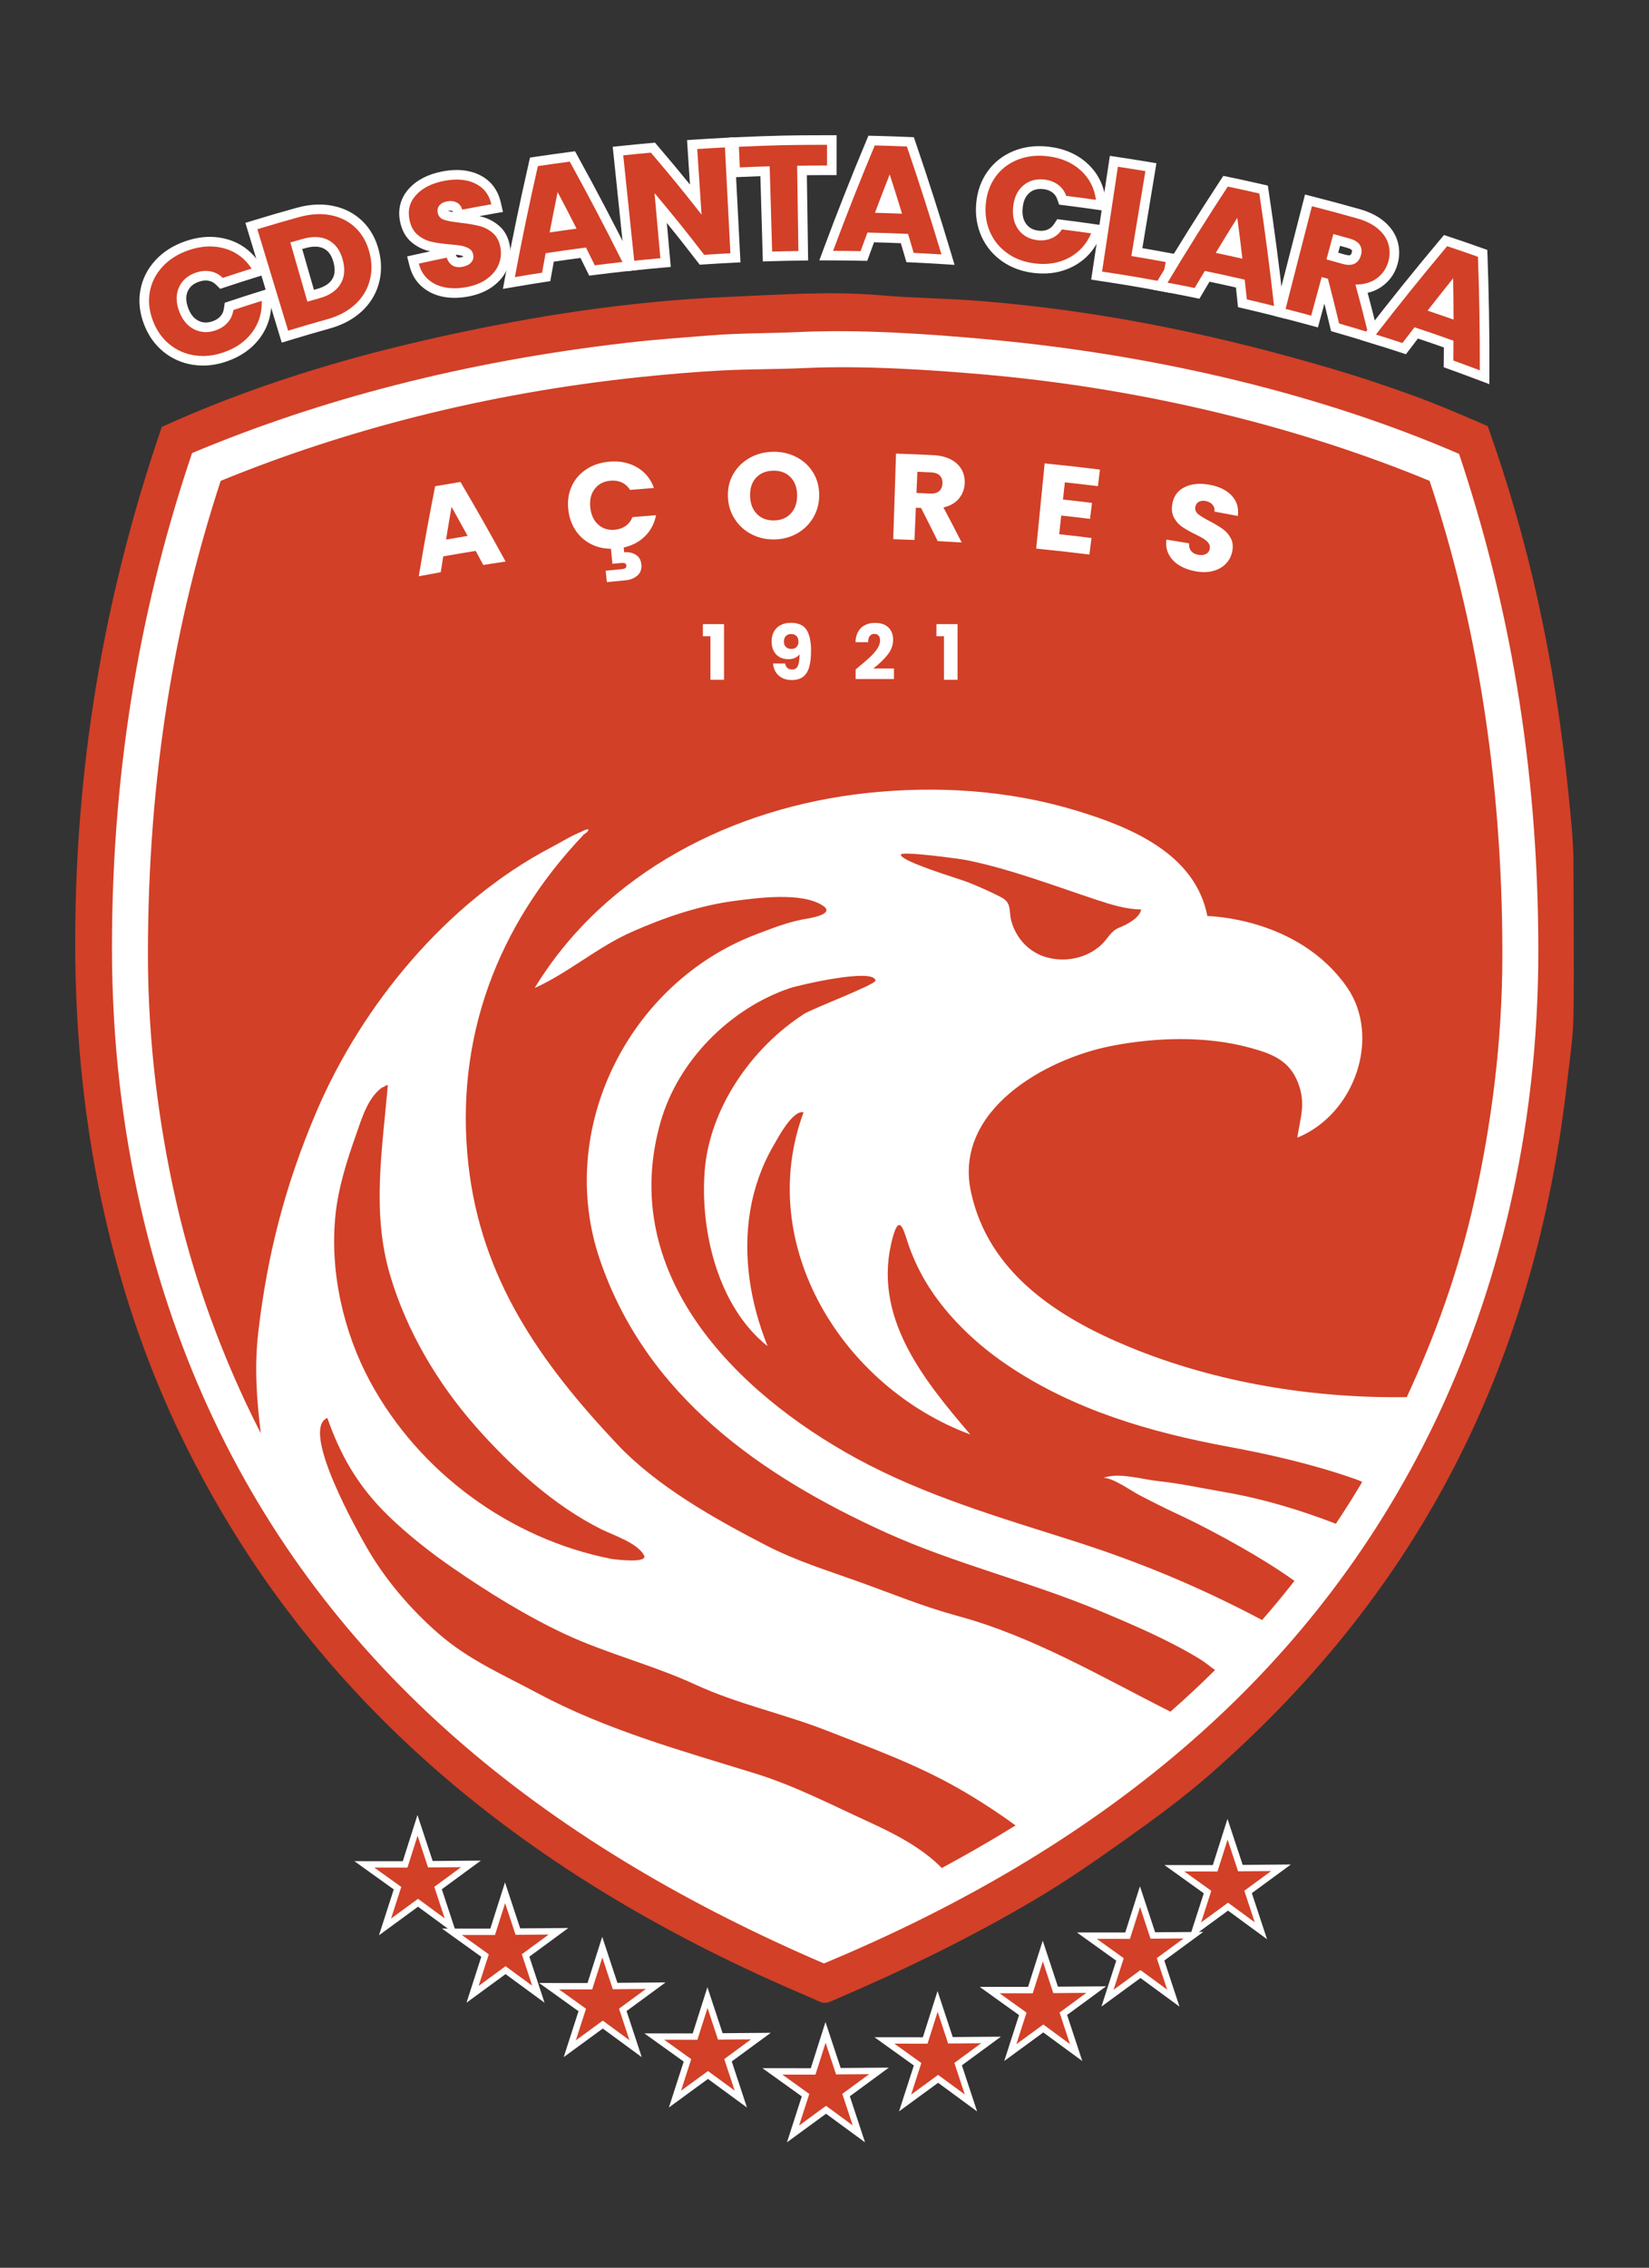 <?xml version="1.0" encoding="utf-8"?>
<!-- Generator: Adobe Illustrator 15.1.0, SVG Export Plug-In . SVG Version: 6.00 Build 0)  -->
<!DOCTYPE svg PUBLIC "-//W3C//DTD SVG 1.1//EN" "http://www.w3.org/Graphics/SVG/1.1/DTD/svg11.dtd">
<svg version="1.1" id="Layer_1" xmlns="http://www.w3.org/2000/svg" xmlns:xlink="http://www.w3.org/1999/xlink" x="0px" y="0px"
	 width="516.455px" height="709.959px" viewBox="0 0 516.455 709.959" enable-background="new 0 0 516.455 709.959"
	 xml:space="preserve">
<rect x="0" y="0" width="516.455" height="709.959" fill="#333333" stroke="none"/>
<path fill="#FFFFFF" d="M56.868,138.556c40.881-16.725,87.74-29.146,139.957-34.58c8.808-0.916,17.821-1.693,26.957-2.179
	c9.16-0.485,18.47-0.37,28.047-0.815c18.98-0.884,41.597,0.59,59.63,2.178c55.213,4.858,106.815,18.269,148.127,35.396
	c15.326,46.126,24.234,98.262,24.234,157.657c0,29.503-3.757,56.925-9.259,81.688c-5.506,24.772-13.868,47.194-23.418,67.526
	c-36.242,77.189-98.18,128.746-175.356,165.824c-2.321,1.117-5.159,2.32-7.894,3.541c-4.252,1.896-5.797,3.609-10.623,3.268
	c-2.48-0.176-5.237-1.526-8.439-2.995c-29.03-13.318-55.06-28.224-79.508-45.744c-4.407-3.158-8.535-6.742-12.797-10.076
	c-38.114-29.803-69.592-67.416-91.218-113.545c-9.434-20.123-17.807-42.895-23.417-67.799c-5.571-24.738-9.258-52.305-9.258-81.688
	C32.634,236.706,41.582,185.226,56.868,138.556z"/>
<path fill="#D24027" d="M50.683,133.646c27.103-12.307,55.962-21.377,88.068-28.416c27.843-6.106,57.277-10.926,89.6-12.289
	c14.594-0.614,31.732-1.881,47.363-0.511c10.521,0.922,21.105,0.98,31.23,1.792c40.128,3.216,76.516,11.282,110.341,21.25
	c8.485,2.5,16.797,5.29,24.831,8.191c8.312,3.002,16.334,6.5,23.81,9.728c12.491,34.836,21.049,72.5,25.345,115.459
	c0.718,7.168,1.537,14.616,1.534,22.017c0,14.884,0.231,31.833,0,46.849c-0.111,7.327-1.24,14.492-2.048,21.505
	c-11.189,97.508-53.5,165.267-111.875,216.326c-8.326,7.283-17.416,13.947-26.624,20.479c-9.151,6.5-18.457,12.95-28.159,18.688
	c-19.779,11.699-40.654,21.883-62.465,31.232c-1.188,0.508-2.472,1.223-3.841,1.022c-0.957-0.137-2.806-1.137-4.352-1.791
	c-86.981-36.77-155.93-91.725-196.358-174.852c-20.274-41.689-33.537-93.757-33.537-155.141
	C23.547,234.031,34.549,180.592,50.683,133.646z M309.505,106.254c-18.188-1.666-39.791-3.217-59.391-2.304
	c-9.396,0.438-18.474,0.313-27.396,1.024c-8.859,0.707-17.523,1.318-26.111,2.304c-51.356,5.894-96.526,17.811-136.452,34.561
	c-15.319,45.307-25.089,96.113-25.089,154.885c0,58.449,13.183,108.319,32.001,147.973
	c38.679,81.494,107.429,134.069,190.982,169.985c84.146-35.053,152.217-88.133,191.234-169.219
	c19.133-39.758,32.514-89.688,32.514-147.718c0-59.27-9.632-110.263-24.831-155.65C415.868,124.284,364.772,111.315,309.505,106.254
	z"/>
<g>
	<path fill="#D24027" d="M183.888,260.553c-0.14,0.132-0.333,0.304-0.538,0.479C183.568,260.896,183.742,260.733,183.888,260.553z"
		/>
	<path fill="#D24027" d="M184.005,260.377c-0.038,0.06-0.073,0.12-0.118,0.175C184.079,260.373,184.164,260.275,184.005,260.377z"/>
	<path fill="#D24027" d="M183.35,261.032c-0.163,0.102-0.344,0.193-0.548,0.269C182.041,262.1,182.723,261.571,183.35,261.032z"/>
	<g>
		<path fill="#D24027" d="M316.872,288.804c1.62,5.229,5.563,9.382,10.876,10.883c5.847,1.651,12.454,0.342,17.001-3.743
			c2.331-2.094,2.984-4.44,5.831-5.557c2.219-0.87,6.396-3.005,6.824-5.653c-4.937-0.11-9.443-1.539-14.081-3.071
			c4.49,1.484-2.753-0.909,0,0c-13.367-4.415-26.762-9.576-40.581-12.389c-2.022-0.412-20.78-2.952-20.604-1.691
			c0,2.158,18.588,7.613,21.27,8.705c3.436,1.399,6.835,2.895,10.131,4.6C317.131,282.746,315.76,285.216,316.872,288.804z"/>
		<path fill="#D24027" d="M182.889,260.055c-0.263,0.094-0.525,0.204-0.788,0.309c-0.215,0.114-0.409,0.217-0.561,0.286
			C181.981,260.451,182.432,260.219,182.889,260.055z"/>
		<path fill="#D24027" d="M242.136,147.354c-2.276,0.052-4.074,0.803-5.378,2.244c-1.306,1.438-1.912,3.354-1.833,5.746
			c0.078,2.366,0.809,4.233,2.179,5.604c1.367,1.371,3.158,2.028,5.381,1.977c2.199-0.048,3.945-0.791,5.25-2.236
			c1.305-1.443,1.95-3.333,1.922-5.675c-0.028-2.368-0.717-4.249-2.086-5.642C246.2,147.98,244.384,147.304,242.136,147.354z"/>
		<path fill="#D24027" d="M247.777,198.492c-0.7,0-1.253,0.211-1.66,0.633c-0.407,0.422-0.609,1-0.609,1.731
			c0,0.685,0.202,1.239,0.609,1.661c0.406,0.422,0.99,0.633,1.756,0.633c0.668,0,1.203-0.203,1.6-0.609
			c0.399-0.406,0.597-0.958,0.597-1.66c0-0.765-0.207-1.354-0.621-1.768C249.035,198.699,248.478,198.492,247.777,198.492z"/>
		<path fill="#D24027" d="M188.504,478.836c-14.945-7.373-28.715-19.958-39.652-32.404c-11.902-13.545-21.486-29.781-26.642-47.111
			c-5.905-19.847-2.437-39.47-0.754-59.619c-0.923,0-1.862,1.25-1.28,0.51c-4.794,2.67-6.94,10.154-8.636,14.944
			c-2.905,8.204-5.566,16.523-6.474,25.221c-1.84,17.637,2.481,36.688,10.885,52.208c15.341,28.333,43.745,49.175,75.38,55.413
			c0.819,0.161,11.92,1.604,10.341-1.16C199.469,482.98,192.26,480.688,188.504,478.836z"/>
		<path fill="#D24027" d="M120.176,340.21C120.364,339.971,115.273,342.941,120.176,340.21L120.176,340.21z"/>
		<path fill="#D24027" d="M258.784,541.729c-13.484-5.268-27.858-8.276-40.963-14.329c-13.349-6.165-27.75-9.68-41.067-15.921
			c-12.067-5.654-23.866-12.995-34.826-20.537c-7.01-4.824-14.012-10.322-20.16-16.256c-9.942-9.593-15.317-19.593-19.255-30.793
			c-8.71,3.708,10.051,36.531,12.287,40.449c5.725,10.049,13.92,19.604,22.622,27.152c9.479,8.224,20.07,12.751,30.996,18.601
			c21.346,11.43,44.878,17.944,68.014,25.083c12.411,3.83,24.15,9.922,35.936,15.312c7.798,3.563,16.392,7.985,22.596,14.312
			c7.904-4.248,15.604-8.693,23.102-13.332c-5.715-4.162-11.651-8.022-17.789-11.533
			C287.015,552.354,272.954,547.264,258.784,541.729z"/>
		<path fill="#D24027" d="M139.701,168.917c2.703-0.473,4.054-0.705,6.76-1.151c-1.999-3.647-3.007-5.47-5.043-9.103
			C140.71,162.764,140.369,164.816,139.701,168.917z"/>
		<path fill="#D24027" d="M291.571,147.881c-1.699-0.082-2.553-0.124-4.254-0.195c-0.113,2.655-0.17,3.983-0.283,6.637
			c1.688,0.071,2.529,0.112,4.216,0.193c1.244,0.061,2.194-0.185,2.849-0.739c0.654-0.55,1.016-1.358,1.068-2.425
			c0.057-1.017-0.216-1.833-0.813-2.451C293.757,148.284,292.829,147.941,291.571,147.881z"/>
		<path fill="#D24027" d="M470.534,298.771c0-55.842-8.374-104.86-22.786-148.229c-38.837-16.103-87.356-28.711-139.267-33.28
			c-16.955-1.492-38.217-2.879-56.064-2.047c-9.005,0.418-17.758,0.31-26.371,0.766c-8.588,0.458-17.063,1.188-25.344,2.049
			c-49.096,5.109-93.151,16.788-131.586,32.512c-14.374,43.878-22.785,92.28-22.786,148.229c0,27.626,3.467,53.541,8.706,76.802
			c5.273,23.417,13.146,44.825,22.017,63.745c1.49,3.179,3.045,6.302,4.634,9.394c-1.325-10.576-2.041-20.958-0.797-31.649
			c2.85-24.511,8.504-46.201,18.134-68.837c14.198-33.372,40.782-65.792,73.687-82.99c3.022-1.58,6.187-3.588,9.391-4.87
			c0.695-0.368,1.628-0.856,2.198-0.709c-0.047,0.272-0.156,0.506-0.293,0.723c-0.149,0.098-0.51,0.37-1.204,0.924
			c-26.988,28.324-40.499,63.763-36.11,103.246c3.974,35.758,22.526,62.039,46.647,87.615c12.449,13.2,30.515,23.32,46.518,31.593
			c9.468,4.896,19.206,7.876,29.17,11.447c10.291,3.688,20.152,7.787,30.736,10.642c23.7,6.395,45.047,19.046,66.801,30.017
			c4.802-4.209,9.457-8.562,13.981-13.039c-1.5-1.024-3.034-2.38-4.619-3.348c-9.905-6.043-20.704-10.652-31.389-15.124
			c-21.938-9.182-45.304-14.723-67.007-24.535c-39.257-17.805-75.13-42.813-89.67-85.507
			c-13.914-40.854,9.069-86.659,49.024-101.823c4.831-1.833,9.429-3.654,14.516-4.652c0.994-0.195,10.65-1.43,6.32-4.304
			c-6.547-4.345-20.552-2.424-27.653-1.496c-11.093,1.45-22.155,5.246-32.343,9.777c-10.721,4.768-19.754,12.771-30.277,17.503
			c22.153-36.369,62.399-56.541,103.833-61.022c22.068-2.387,44.609-0.972,65.906,5.502c17.015,5.172,37.166,13.489,40.953,32.992
			c0,0,28.311,0.268,43.639,22.148c10.921,15.59,2.596,39.896-15.478,47.229c0.96-6.384,2.761-10.719,0.218-17.224
			c-2.741-7.016-8.106-9.038-15.064-10.938c-13.759-3.759-29.529-3.265-43.441-0.54c-20.584,4.031-49.389,20.07-43.924,45.631
			c5.389,25.198,26.93,39.239,49.555,48.569c27.198,11.216,57.514,16.153,86.944,15.724c8.654-18.67,16.217-39.194,21.243-61.813
			C467.003,352.291,470.534,326.509,470.534,298.771z M151.364,176.874c-0.946-1.766-1.422-2.648-2.376-4.412
			c-4.07,0.66-6.103,1.004-10.165,1.724c-0.321,1.98-0.477,2.972-0.788,4.952c-2.754,0.497-4.132,0.751-6.883,1.277
			c1.894-11.274,2.92-16.915,5.133-28.187c3.171-0.557,4.758-0.827,7.933-1.347c5.805,9.911,8.63,14.896,14.132,24.917
			C155.554,176.214,154.156,176.428,151.364,176.874z M202.025,167.854c-1.78,1.768-4.003,2.949-6.686,3.556
			c0.056,0.593,0.082,0.891,0.137,1.482c1.341-0.124,2.552,0.129,3.621,0.765c1.068,0.635,1.66,1.678,1.784,3.124
			c0.123,1.445-0.31,2.587-1.29,3.427c-0.982,0.84-2.195,1.323-3.648,1.458c-2.354,0.219-3.529,0.334-5.883,0.575
			c-0.145-1.427-0.218-2.142-0.366-3.57c2.013-0.205,3.02-0.301,5.032-0.492c0.513-0.049,0.89-0.16,1.132-0.336
			c0.243-0.175,0.346-0.44,0.313-0.796c-0.033-0.354-0.186-0.588-0.453-0.703c-0.27-0.116-0.66-0.151-1.174-0.103
			c-1.095,0.104-1.642,0.155-2.738,0.264c-0.184-1.884-0.278-2.825-0.463-4.709c-2.353-0.023-4.483-0.537-6.402-1.546
			s-3.485-2.423-4.7-4.257c-1.215-1.833-1.966-3.949-2.247-6.35c-0.307-2.629,0.015-5.044,0.978-7.242
			c0.962-2.197,2.46-3.991,4.497-5.374c2.036-1.381,4.435-2.21,7.178-2.474c3.364-0.322,6.322,0.262,8.852,1.737
			c2.526,1.475,4.296,3.635,5.314,6.469c-2.999,0.229-4.497,0.351-7.492,0.615c-0.656-1.067-1.523-1.847-2.603-2.338
			c-1.08-0.49-2.276-0.669-3.582-0.545c-2.109,0.204-3.745,1.073-4.904,2.599c-1.159,1.528-1.608,3.456-1.361,5.782
			c0.249,2.33,1.089,4.122,2.515,5.379c1.425,1.261,3.165,1.788,5.226,1.59c1.277-0.123,2.392-0.52,3.344-1.194
			c0.954-0.676,1.658-1.593,2.112-2.756c2.959-0.259,4.438-0.381,7.397-0.608C204.952,163.898,203.803,166.085,202.025,167.854z
			 M226.757,212.824h-4.251v-13.64h-2.365v-3.798h6.616V212.824L226.757,212.824z M253.451,208.775
			c-0.374,1.346-1.004,2.369-1.887,3.07c-0.884,0.701-2.09,1.051-3.619,1.051c-1.21,0-2.241-0.239-3.093-0.717
			s-1.505-1.106-1.958-1.887c-0.455-0.78-0.714-1.64-0.777-2.58h3.774c0.238,1.258,0.972,1.888,2.198,1.888
			c0.844,0,1.441-0.375,1.792-1.123c0.349-0.749,0.524-1.967,0.524-3.655c-0.35,0.494-0.829,0.876-1.434,1.146
			c-0.605,0.271-1.28,0.406-2.029,0.406c-1.02,0-1.927-0.21-2.724-0.633c-0.796-0.421-1.421-1.051-1.875-1.887
			c-0.455-0.836-0.681-1.851-0.681-3.045c0-1.178,0.243-2.206,0.728-3.082s1.179-1.553,2.078-2.031
			c0.9-0.478,1.962-0.716,3.188-0.716c2.357,0,4.005,0.732,4.945,2.197c0.94,1.465,1.409,3.623,1.409,6.473
			C254.012,205.722,253.825,207.43,253.451,208.775z M254.692,162.055c-1.248,2.104-2.933,3.751-5.05,4.947
			c-2.12,1.196-4.455,1.816-7.022,1.874c-2.568,0.058-4.938-0.455-7.123-1.555c-2.183-1.099-3.952-2.668-5.305-4.715
			c-1.357-2.047-2.099-4.376-2.212-6.994c-0.112-2.62,0.428-5.001,1.64-7.14c1.212-2.138,2.909-3.832,5.092-5.076
			c2.183-1.243,4.618-1.897,7.29-1.957c2.672-0.062,5.135,0.483,7.373,1.627c2.237,1.145,3.997,2.76,5.276,4.841
			c1.28,2.082,1.912,4.438,1.917,7.059C256.572,157.589,255.94,159.949,254.692,162.055z M279.978,212.585h-11.99v-3.033
			c0.541-0.43,0.787-0.629,0.74-0.597c1.562-1.29,2.791-2.349,3.689-3.177c0.9-0.828,1.662-1.696,2.282-2.604
			c0.62-0.908,0.932-1.792,0.932-2.651c0-0.653-0.151-1.163-0.452-1.529c-0.305-0.366-0.758-0.549-1.363-0.549
			c-0.604,0-1.078,0.227-1.422,0.681c-0.343,0.454-0.514,1.095-0.514,1.923h-3.941c0.031-1.353,0.322-2.484,0.873-3.392
			c0.549-0.908,1.272-1.577,2.174-2.006c0.898-0.43,1.898-0.645,2.998-0.645c1.896,0,3.322,0.486,4.287,1.457
			c0.963,0.972,1.445,2.238,1.445,3.798c0,1.704-0.583,3.284-1.742,4.742c-1.164,1.457-2.646,2.878-4.445,4.264h6.449V212.585z
			 M299.899,212.824h-4.25v-13.64h-2.366v-3.798h6.616V212.824z M301.192,169.834c-3.002-0.193-4.504-0.28-7.504-0.439
			c-2.056-4.162-3.105-6.24-5.229-10.385c-0.649-0.029-0.972-0.042-1.62-0.07c-0.17,4.044-0.256,6.062-0.428,10.104
			c-2.66-0.112-3.994-0.161-6.654-0.247c0.348-10.714,0.521-16.073,0.873-26.787c4.645,0.151,6.967,0.245,11.609,0.474
			c2.238,0.109,4.129,0.584,5.66,1.411c1.531,0.826,2.642,1.907,3.341,3.239c0.694,1.332,0.991,2.784,0.893,4.359
			c-0.112,1.778-0.743,3.333-1.873,4.665c-1.132,1.334-2.726,2.235-4.784,2.707C297.801,163.246,298.946,165.435,301.192,169.834z
			 M343.86,152.202c-4.141-0.516-6.211-0.756-10.353-1.209c-0.237,2.156-0.354,3.234-0.591,5.389
			c3.633,0.397,5.453,0.609,9.086,1.055c-0.244,2-0.372,3.001-0.616,5.001c-3.605-0.442-5.409-0.652-9.021-1.046
			c-0.254,2.335-0.379,3.511-0.637,5.849c4.049,0.441,6.072,0.673,10.113,1.177c-0.257,2.077-0.391,3.113-0.648,5.189
			c-6.654-0.827-9.988-1.198-16.662-1.86c1.058-10.667,1.593-16.003,2.646-26.67c6.938,0.689,10.401,1.077,17.326,1.939
			C344.244,149.091,344.117,150.125,343.86,152.202z M387.679,161.524c-2.926-0.557-4.391-0.828-7.314-1.353
			c0.098-0.862-0.111-1.59-0.633-2.188c-0.521-0.596-1.264-0.981-2.215-1.148c-0.822-0.143-1.523-0.05-2.095,0.279
			c-0.573,0.326-0.926,0.884-1.06,1.66c-0.145,0.853,0.166,1.588,0.926,2.209c0.76,0.623,2.003,1.361,3.677,2.233
			c1.677,0.878,3.029,1.708,4.043,2.439c1.019,0.729,1.837,1.674,2.453,2.828c0.622,1.153,0.774,2.518,0.479,4.092
			c-0.287,1.5-0.941,2.785-1.963,3.862c-1.019,1.077-2.332,1.841-3.957,2.293c-1.621,0.453-3.442,0.497-5.469,0.143
			c-1.979-0.346-3.691-0.962-5.156-1.851c-1.461-0.89-2.565-2.025-3.313-3.41c-0.743-1.383-1.007-2.943-0.782-4.686
			c2.845,0.453,4.263,0.686,7.101,1.169c-0.063,0.997,0.158,1.8,0.666,2.416c0.507,0.615,1.238,1.008,2.192,1.176
			c0.981,0.172,1.802,0.091,2.446-0.248c0.646-0.337,1.04-0.89,1.182-1.667c0.117-0.651-0.01-1.23-0.393-1.737
			c-0.375-0.508-0.877-0.956-1.49-1.351c-0.617-0.392-1.514-0.87-2.671-1.435c-1.683-0.822-3.049-1.602-4.087-2.315
			c-1.04-0.714-1.881-1.648-2.529-2.808c-0.65-1.164-0.846-2.573-0.582-4.233c0.393-2.464,1.646-4.244,3.762-5.329
			c2.123-1.084,4.711-1.369,7.754-0.837c3.101,0.54,5.474,1.69,7.104,3.428C387.382,156.896,388.019,159.024,387.679,161.524z"/>
	</g>
</g>
<g>
	<path fill="#D24027" d="M367.78,473.521c-3.665-1.702-7.24-3.571-10.84-5.405c-2.693-1.372-8.314-5.5-11.313-5.454
		c4.74-1.803,12.285,0.516,17.152,1.022c6.729,0.695,13.343,2.168,20.003,3.302c12.312,2.094,24.011,5.563,35.595,10.049
		c2.851-4.271,5.611-8.626,8.26-13.098c-0.566-0.271-1.21-0.564-1.961-0.828c-12.958-4.55-26.386-7.688-39.877-10.179
		c-24.521-4.524-48.633-11.541-69.474-25.68c-8.854-6.006-17.039-13.604-23.131-22.431c-3.039-4.405-5.504-9.203-7.346-14.228
		c-1.55-4.224-2.927-11.604-5.218-3.324c-6.819,24.648,9.468,44.488,24.267,61.822c-39.949-14.822-67.633-59.339-52.226-100.865
		c-3.435-0.813-8.125,8.183-9.418,10.402c-3.648,6.261-6.093,13.213-7.292,20.355c-2.405,14.336,0.059,29.076,5.446,42.459
		c-15.518-12.306-21.141-35.967-19.712-54.785c1.5-19.77,14.798-38.746,31.179-49.257c2.607-1.674,22.157-9.083,22.326-10.395
		c-0.396-4.127-24.208,1.453-26.906,2.374c-18.758,6.403-34.968,22.715-40.424,41.916c-13.451,47.328,23.032,84.378,61.435,105.313
		c21.328,11.626,44.827,18.455,67.865,25.793c20.984,6.684,39.904,14.601,59.102,24.774c3.488-3.98,6.862-8.076,10.146-12.261
		c-5.261-3.742-10.768-7.133-16.366-10.34C382.093,480.591,375.054,476.899,367.78,473.521z"/>
</g>
<path fill="#FFFFFF" d="M171.833,605.634l-10.356,0.08l-3.277-9.921l-3.172,9.98l-10.384-0.009l8.447,6.059l-3.191,9.89l8.437-6.169
	l8.354,6.127l-3.257-9.874L171.833,605.634z"/>
<g>
	<g>
		<polygon fill="#D24027" points="378.193,592.329 367.809,584.881 380.574,584.89 384.459,572.668 388.476,584.826 
			401.196,584.729 390.889,592.292 394.897,604.443 384.614,596.901 374.279,604.458 		"/>
		<path fill="#FFFFFF" d="M384.478,575.911l3.277,9.921l10.355-0.08l-8.398,6.163l3.257,9.874l-8.354-6.127l-8.438,6.169l3.191-9.89
			l-8.447-6.059l10.384,0.008L384.478,575.911 M384.44,569.424l-1.869,5.882l-2.729,8.584l-8.919-0.007l-6.229-0.005l5.061,3.63
			l7.262,5.208l-2.743,8.501l-1.894,5.868l4.978-3.64l7.255-5.305l7.173,5.261l5.04,3.697l-1.958-5.937l-2.802-8.494l7.228-5.304
			l4.987-3.66l-6.187,0.048l-8.898,0.069l-2.819-8.537L384.44,569.424L384.44,569.424z"/>
	</g>
	<g>
		<polygon fill="#D24027" points="350.775,613.426 340.391,605.979 353.156,605.987 357.041,593.764 361.058,605.923 
			373.778,605.825 363.471,613.389 367.479,625.54 357.196,617.998 346.861,625.555 		"/>
		<path fill="#FFFFFF" d="M357.06,597.008l3.277,9.921l10.355-0.08l-8.398,6.163l3.257,9.874l-8.354-6.127l-8.438,6.169l3.191-9.89
			l-8.447-6.058l10.384,0.008L357.06,597.008 M357.022,590.521l-1.869,5.882l-2.729,8.585l-8.919-0.007l-6.229-0.005l5.063,3.63
			l7.261,5.207l-2.743,8.501l-1.894,5.868l4.978-3.64l7.255-5.305l7.173,5.261l5.04,3.697l-1.958-5.937l-2.802-8.494l7.228-5.304
			l4.987-3.66l-6.187,0.048l-8.898,0.069l-2.819-8.537L357.022,590.521L357.022,590.521z"/>
	</g>
	<g>
		<polygon fill="#D24027" points="320.33,630.463 309.946,623.014 322.711,623.024 326.597,610.801 330.612,622.96 343.334,622.862 
			333.026,630.426 337.035,642.577 326.751,635.035 316.417,642.592 		"/>
		<path fill="#FFFFFF" d="M326.615,614.045l3.276,9.921l10.356-0.08l-8.399,6.163l3.258,9.874l-8.354-6.127l-8.437,6.169l3.19-9.89
			l-8.446-6.059l10.383,0.009L326.615,614.045 M326.579,607.558l-1.87,5.882l-2.729,8.585l-8.918-0.008l-6.229-0.005l5.061,3.63
			l7.261,5.208l-2.742,8.501l-1.893,5.868l4.977-3.64l7.254-5.305l7.174,5.261l5.04,3.697l-1.958-5.937l-2.803-8.494l7.229-5.304
			l4.988-3.66l-6.188,0.048l-8.898,0.069l-2.819-8.537L326.579,607.558L326.579,607.558z"/>
	</g>
	<g>
		<polygon fill="#D24027" points="287.384,646.234 276.999,638.787 289.765,638.796 293.649,626.573 297.665,638.732 
			310.387,638.635 300.079,646.198 304.088,658.351 293.805,650.808 283.47,658.364 		"/>
		<path fill="#FFFFFF" d="M293.668,629.817l3.276,9.921l10.356-0.08l-8.399,6.163l3.258,9.874l-8.354-6.127l-8.438,6.169
			l3.191-9.891l-8.447-6.058l10.384,0.008L293.668,629.817 M293.632,623.329l-1.87,5.883l-2.729,8.584l-8.919-0.007l-6.229-0.005
			l5.062,3.63l7.262,5.207l-2.743,8.502l-1.894,5.867l4.978-3.639l7.255-5.305l7.173,5.261l5.041,3.697l-1.959-5.937l-2.803-8.494
			l7.229-5.304l4.988-3.66l-6.188,0.048l-8.898,0.069l-2.819-8.537L293.632,623.329L293.632,623.329z"/>
	</g>
	<g>
		<polygon fill="#D24027" points="252.288,655.919 241.904,648.471 254.669,648.479 258.555,636.258 262.571,648.416 
			275.292,648.318 264.984,655.882 268.992,668.033 258.709,660.491 248.375,668.048 		"/>
		<path fill="#FFFFFF" d="M258.573,639.501l3.277,9.921l10.355-0.08l-8.398,6.163l3.256,9.874l-8.354-6.127l-8.437,6.169l3.191-9.89
			l-8.447-6.059l10.384,0.008L258.573,639.501 M258.537,633.015l-1.87,5.881l-2.729,8.584l-8.92-0.007l-6.228-0.005l5.061,3.63
			l7.261,5.208l-2.743,8.501l-1.893,5.868l4.977-3.64l7.254-5.305l7.173,5.261l5.039,3.696l-1.957-5.935l-2.801-8.495l7.228-5.304
			l4.987-3.66l-6.187,0.048l-8.898,0.069l-2.819-8.537L258.537,633.015L258.537,633.015z"/>
	</g>
	<g>
		<polygon fill="#D24027" points="215.308,645.02 204.923,637.572 217.689,637.581 221.574,625.357 225.591,637.518 238.312,637.42 
			228.004,644.982 232.013,657.136 221.729,649.592 211.395,657.148 		"/>
		<path fill="#FFFFFF" d="M221.593,628.602l3.277,9.922l10.356-0.08l-8.399,6.162l3.257,9.875l-8.354-6.128l-8.437,6.169l3.191-9.89
			l-8.447-6.058l10.384,0.008L221.593,628.602 M221.556,622.114l-1.87,5.882l-2.728,8.585l-8.92-0.007l-6.229-0.005l5.062,3.63
			l7.261,5.207l-2.743,8.501l-1.893,5.868l4.977-3.64l7.254-5.305l7.173,5.262l5.04,3.697l-1.958-5.936l-2.802-8.496l7.228-5.303
			l4.989-3.66l-6.188,0.048l-8.898,0.069l-2.82-8.538L221.556,622.114L221.556,622.114z"/>
	</g>
	<g>
		<polygon fill="#D24027" points="182.361,629.248 171.977,621.8 184.743,621.809 188.628,609.586 192.644,621.745 205.364,621.647 
			195.057,629.211 199.066,641.362 188.782,633.82 178.448,641.377 		"/>
		<path fill="#FFFFFF" d="M188.646,612.83l3.277,9.921l10.356-0.08l-8.399,6.163l3.257,9.874l-8.354-6.127l-8.437,6.169l3.191-9.89
			l-8.447-6.059l10.384,0.008L188.646,612.83 M188.609,606.343l-1.87,5.882l-2.728,8.584l-8.92-0.007l-6.228-0.005l5.061,3.63
			l7.261,5.208l-2.743,8.501l-1.893,5.868l4.977-3.64l7.254-5.305l7.173,5.261l5.04,3.697l-1.958-5.937l-2.802-8.494l7.228-5.304
			l4.988-3.66l-6.187,0.048l-8.898,0.069l-2.82-8.537L188.609,606.343L188.609,606.343z"/>
	</g>
	<g>
		<polygon fill="#D24027" points="151.915,612.211 141.53,604.762 154.296,604.772 158.182,592.549 162.198,604.708 174.918,604.61 
			164.611,612.174 168.62,624.325 158.336,616.783 148.001,624.34 		"/>
		<path fill="#FFFFFF" d="M158.2,595.793l3.277,9.921l10.356-0.08l-8.399,6.163l3.257,9.874l-8.354-6.127l-8.437,6.169l3.191-9.89
			l-8.447-6.059l10.384,0.009L158.2,595.793 M158.164,589.306l-1.87,5.882l-2.729,8.585l-8.92-0.008l-6.229-0.005l5.062,3.63
			l7.261,5.208l-2.743,8.501l-1.893,5.868l4.977-3.64l7.254-5.305l7.173,5.261l5.04,3.697l-1.958-5.937l-2.802-8.494l7.228-5.304
			l4.988-3.66l-6.187,0.048l-8.898,0.069l-2.82-8.537L158.164,589.306L158.164,589.306z"/>
	</g>
	<g>
		<polygon fill="#D24027" points="124.498,591.113 114.113,583.666 126.879,583.675 130.765,571.453 134.781,583.611 
			147.501,583.514 137.194,591.077 141.203,603.229 130.919,595.687 120.585,603.243 		"/>
		<path fill="#FFFFFF" d="M130.783,574.696l3.277,9.921l10.356-0.08l-8.399,6.163l3.257,9.874l-8.354-6.127l-8.437,6.169
			l3.191-9.891l-8.447-6.058l10.384,0.008L130.783,574.696 M130.747,568.209l-1.87,5.882l-2.729,8.584l-8.92-0.007L111,582.663
			l5.062,3.63l7.261,5.207l-2.743,8.502l-1.893,5.867l4.977-3.639l7.254-5.305l7.173,5.261l5.04,3.697l-1.958-5.937l-2.802-8.494
			l7.228-5.304l4.988-3.66l-6.187,0.048l-8.898,0.069l-2.82-8.537L130.747,568.209L130.747,568.209z"/>
	</g>
</g>
<g>
	<g>
		<g>
			<path fill="#D24027" d="M63.559,112.95c-0.961,0-1.929-0.074-2.875-0.22c-3.222-0.496-6.11-1.775-8.587-3.804
				c-2.496-2.044-4.39-4.744-5.629-8.026c-1.257-3.328-1.601-6.628-1.022-9.81c0.585-3.22,2.043-6.114,4.335-8.601
				c2.279-2.471,5.228-4.341,8.765-5.559c2.466-0.849,4.892-1.279,7.212-1.279c1.752,0,3.475,0.246,5.121,0.73
				c3.855,1.136,6.945,3.454,9.183,6.89l1.08,1.658l-1.888,0.592c-3.696,1.159-5.465,1.728-9.016,2.903l-0.872,0.289l-0.653-0.646
				c-0.898-0.887-1.907-1.425-3.083-1.643c-0.396-0.074-0.804-0.111-1.212-0.111c-0.831,0-1.703,0.155-2.591,0.461
				c-2.149,0.74-3.59,1.983-4.403,3.801c-0.819,1.83-0.799,3.876,0.06,6.254c0.856,2.37,2.141,3.97,3.927,4.892
				c0.976,0.503,1.963,0.749,3.02,0.749c0.835,0,1.724-0.16,2.64-0.476c1.29-0.444,2.306-1.099,3.107-1.999
				c0.78-0.877,1.248-1.91,1.43-3.158l0.134-0.917l0.879-0.291c3.611-1.194,5.358-1.757,8.902-2.867l1.879-0.588l0.068,1.968
				c0.139,4.038-0.972,7.675-3.302,10.811c-2.288,3.079-5.532,5.359-9.644,6.775C68.168,112.539,65.826,112.95,63.559,112.95z"/>
			<path fill="#FFFFFF" d="M65.757,77.151c1.617,0,3.184,0.224,4.697,0.669c3.533,1.041,6.313,3.143,8.35,6.27
				c-3.622,1.135-5.43,1.716-9.038,2.91c-1.107-1.094-2.397-1.779-3.864-2.051c-0.489-0.091-0.984-0.136-1.485-0.136
				c-1.003,0-2.031,0.182-3.08,0.543c-2.538,0.874-4.304,2.417-5.284,4.606c-0.98,2.19-0.966,4.651,0.019,7.377
				c0.985,2.728,2.541,4.627,4.649,5.715c1.183,0.611,2.417,0.916,3.708,0.916c1.008,0,2.05-0.186,3.128-0.558
				c1.523-0.525,2.77-1.33,3.74-2.421c0.971-1.091,1.569-2.402,1.793-3.938c3.545-1.172,5.321-1.745,8.879-2.859
				c0.128,3.725-0.883,7.006-3.007,9.864c-2.124,2.859-5.089,4.929-8.928,6.251c-2.206,0.759-4.361,1.14-6.476,1.14
				c-0.89,0-1.771-0.067-2.647-0.202c-2.958-0.455-5.579-1.61-7.864-3.482c-2.286-1.872-4.019-4.33-5.177-7.396
				c-1.158-3.066-1.485-6.069-0.95-9.011c0.534-2.941,1.854-5.565,3.963-7.853c2.109-2.287,4.835-4.016,8.15-5.157
				C61.355,77.549,63.6,77.151,65.757,77.151 M65.757,74.151c-2.486,0-5.077,0.458-7.7,1.361c-3.774,1.299-6.93,3.304-9.379,5.959
				c-2.489,2.7-4.073,5.846-4.709,9.351c-0.628,3.452-0.259,7.021,1.095,10.607c1.333,3.531,3.38,6.444,6.083,8.657
				c2.687,2.201,5.818,3.589,9.309,4.126c1.022,0.157,2.066,0.237,3.104,0.237c2.434,0,4.941-0.438,7.453-1.304
				c4.402-1.516,7.887-3.972,10.359-7.298c2.538-3.415,3.748-7.371,3.597-11.757l-0.136-3.937l-3.759,1.177
				c-3.553,1.113-5.305,1.677-8.924,2.874l-1.76,0.582l-0.267,1.834c-0.138,0.948-0.486,1.726-1.065,2.376
				c-0.626,0.704-1.436,1.22-2.476,1.579c-0.758,0.261-1.482,0.394-2.151,0.394c-0.811,0-1.574-0.19-2.332-0.582
				c-1.435-0.74-2.482-2.071-3.204-4.068c-0.721-1.996-0.754-3.674-0.102-5.132c0.644-1.438,1.763-2.389,3.522-2.995
				c0.731-0.251,1.438-0.379,2.103-0.379c0.316,0,0.631,0.029,0.938,0.086c0.873,0.162,1.626,0.565,2.304,1.235l1.307,1.292
				l1.744-0.577c3.542-1.172,5.307-1.74,8.993-2.896l3.777-1.184l-2.161-3.316c-2.439-3.744-5.809-6.271-10.016-7.51
				C69.518,74.418,67.652,74.151,65.757,74.151L65.757,74.151z"/>
		</g>
		<g>
			<path fill="#D24027" d="M78.729,70.765l1.435-0.436c5.165-1.569,7.715-2.313,12.995-3.79c2.38-0.667,4.694-1.004,6.878-1.004
				c1.354,0,2.684,0.13,3.954,0.387c3.353,0.679,6.222,2.17,8.528,4.431c2.277,2.235,3.864,5.122,4.717,8.581
				c0.834,3.377,0.796,6.649-0.114,9.723c-0.906,3.057-2.618,5.727-5.088,7.937c-2.418,2.164-5.489,3.777-9.127,4.794
				c-4.88,1.365-7.28,2.065-12.23,3.567l-1.435,0.436L78.729,70.765z M97.296,92.583c0.751-0.214,1.418-0.402,2.397-0.677
				c2.708-0.76,4.551-1.978,5.633-3.725c1.071-1.731,1.266-3.815,0.596-6.371c-0.674-2.57-1.884-4.293-3.701-5.266
				c-1.032-0.553-2.224-0.833-3.542-0.833c-1.038,0-2.179,0.173-3.39,0.513c-1.023,0.287-1.715,0.481-2.503,0.707L97.296,92.583z"/>
			<path fill="#FFFFFF" d="M100.037,67.035c1.261,0,2.48,0.119,3.656,0.357c3.085,0.625,5.678,1.976,7.775,4.032
				c2.097,2.058,3.526,4.686,4.311,7.868c0.778,3.152,0.735,6.13-0.096,8.938c-0.832,2.808-2.383,5.217-4.65,7.245
				c-2.268,2.029-5.104,3.509-8.531,4.468c-4.917,1.375-7.369,2.091-12.262,3.576c-3.212-10.585-6.427-21.17-9.64-31.755
				c5.173-1.571,7.765-2.326,12.963-3.78C95.827,67.35,97.987,67.035,100.037,67.035 M96.27,94.438
				c1.53-0.441,2.296-0.658,3.829-1.088c3.057-0.858,5.219-2.307,6.503-4.379c1.283-2.072,1.548-4.583,0.772-7.541
				c-0.775-2.957-2.249-5.032-4.443-6.208c-1.256-0.672-2.675-1.01-4.25-1.01c-1.178,0-2.444,0.189-3.795,0.568
				c-1.583,0.444-2.375,0.668-3.955,1.124C93.066,83.318,94.135,87.025,96.27,94.438 M100.037,64.035L100.037,64.035
				c-2.32,0-4.771,0.356-7.282,1.06c-5.292,1.481-7.849,2.227-13.026,3.799l-2.87,0.872l0.871,2.87l4.279,14.094l5.361,17.66
				l0.871,2.871l2.871-0.871c4.938-1.499,7.332-2.197,12.199-3.558c3.861-1.081,7.132-2.803,9.723-5.121
				c2.681-2.398,4.541-5.302,5.526-8.629c0.986-3.333,1.031-6.869,0.132-10.509c-0.92-3.732-2.644-6.857-5.123-9.29
				c-2.517-2.468-5.639-4.093-9.28-4.831C102.92,64.175,101.49,64.035,100.037,64.035L100.037,64.035z M94.646,77.964
				c0.317-0.09,0.659-0.186,1.049-0.295c1.08-0.304,2.084-0.457,2.985-0.457c1.083,0,2.01,0.214,2.834,0.655
				c1.427,0.765,2.395,2.179,2.957,4.323c0.561,2.138,0.423,3.839-0.421,5.202c-0.875,1.411-2.433,2.416-4.763,3.07
				c-0.356,0.1-0.671,0.188-0.964,0.271l-1.297-4.502L94.646,77.964L94.646,77.964z"/>
		</g>
		<g>
			<path fill="#D24027" d="M142.377,91.745c-1.047,0-2.076-0.088-3.057-0.261c-2.345-0.412-4.387-1.341-6.07-2.762
				c-1.73-1.461-2.917-3.42-3.524-5.821l-0.379-1.499l1.509-0.334c3.539-0.784,5.261-1.152,8.774-1.874l1.322-0.272l0.409,1.286
				c0.257,0.807,0.638,1.342,1.165,1.638c0.356,0.2,0.758,0.297,1.227,0.297c0.252,0,0.525-0.029,0.813-0.086
				c0.88-0.174,1.515-0.476,1.886-0.896c0.204-0.23,0.396-0.551,0.276-1.181c-0.076-0.397-0.241-0.651-0.552-0.846
				c-0.506-0.317-1.125-0.552-1.834-0.695c-0.795-0.16-1.964-0.302-3.57-0.435c-2.36-0.195-4.38-0.484-6.004-0.859
				c-1.749-0.402-3.373-1.206-4.828-2.389c-1.551-1.259-2.602-3.092-3.123-5.446c-0.777-3.516,0.001-6.605,2.314-9.182
				c2.214-2.468,5.422-4.134,9.537-4.951c1.527-0.304,2.997-0.458,4.37-0.458c2.378,0,4.541,0.459,6.429,1.366
				c3.09,1.483,5.071,4.015,5.886,7.523l0.358,1.542l-1.559,0.274c-3.671,0.647-5.461,0.977-9.121,1.68l-1.382,0.265l-0.353-1.362
				c-0.164-0.633-0.458-1.03-0.956-1.288c-0.365-0.189-0.773-0.281-1.247-0.281c-0.271,0-0.565,0.031-0.875,0.093
				c-0.672,0.134-1.163,0.385-1.457,0.744c-0.154,0.188-0.312,0.485-0.177,1.139c0.076,0.371,0.258,0.75,1.063,1.008
				c0.985,0.315,2.619,0.598,4.995,0.864c2.293,0.258,4.316,0.615,6.013,1.061c1.724,0.453,3.306,1.295,4.703,2.503
				c1.488,1.287,2.446,3.105,2.85,5.405c0.375,2.132,0.151,4.207-0.663,6.167c-0.804,1.934-2.168,3.624-4.055,5.025
				c-1.836,1.362-4.141,2.325-6.848,2.86C145.168,91.598,143.733,91.745,142.377,91.745z"/>
			<path fill="#FFFFFF" d="M143.04,56.219c2.164,0,4.092,0.408,5.779,1.218c2.683,1.288,4.367,3.467,5.074,6.51
				c-3.662,0.646-5.489,0.982-9.143,1.684c-0.269-1.039-0.841-1.789-1.718-2.244c-0.578-0.299-1.224-0.45-1.938-0.45
				c-0.371,0-0.76,0.041-1.167,0.122c-1.025,0.205-1.802,0.626-2.325,1.264c-0.523,0.637-0.683,1.436-0.486,2.393
				c0.216,1.05,0.907,1.759,2.074,2.133s2.948,0.665,5.286,0.927c2.347,0.264,4.292,0.625,5.799,1.021
				c1.506,0.396,2.875,1.125,4.103,2.187s2.01,2.574,2.353,4.529c0.327,1.863,0.132,3.641-0.571,5.333
				c-0.704,1.694-1.893,3.156-3.564,4.396c-1.672,1.241-3.75,2.1-6.245,2.593c-1.382,0.273-2.707,0.41-3.975,0.41
				c-0.964,0-1.896-0.079-2.797-0.238c-2.088-0.367-3.875-1.175-5.362-2.431c-1.488-1.256-2.504-2.934-3.038-5.043
				c3.497-0.774,5.247-1.148,8.752-1.869c0.375,1.178,0.998,2.008,1.861,2.491c0.582,0.325,1.234,0.488,1.96,0.488
				c0.351,0,0.72-0.038,1.105-0.115c1.213-0.24,2.119-0.696,2.718-1.374c0.599-0.677,0.809-1.495,0.626-2.455
				c-0.154-0.805-0.562-1.418-1.227-1.836c-0.666-0.417-1.445-0.715-2.335-0.896c-0.89-0.179-2.146-0.328-3.744-0.46
				c-2.32-0.192-4.26-0.473-5.79-0.826c-1.53-0.352-2.936-1.048-4.219-2.091c-1.284-1.042-2.155-2.575-2.604-4.606
				c-0.667-3.016-0.024-5.639,1.966-7.856c1.989-2.217,4.902-3.725,8.713-4.482C140.401,56.362,141.762,56.219,143.04,56.219
				 M143.04,53.219c-1.471,0-3.04,0.164-4.663,0.486c-4.439,0.882-7.925,2.706-10.361,5.421c-2.617,2.916-3.538,6.549-2.662,10.507
				c0.595,2.693,1.821,4.809,3.643,6.288c1.632,1.327,3.461,2.231,5.436,2.685c0.107,0.025,0.217,0.049,0.327,0.074
				c-1.257,0.269-2.535,0.549-4.229,0.924l-3.018,0.668l0.758,2.997c0.686,2.711,2.035,4.932,4.01,6.599
				c1.888,1.594,4.169,2.635,6.779,3.093c1.065,0.188,2.182,0.284,3.316,0.284c1.454,0,2.987-0.157,4.556-0.467
				c2.928-0.579,5.435-1.631,7.452-3.127c2.108-1.564,3.638-3.467,4.546-5.654c0.926-2.229,1.18-4.585,0.755-7.003
				c-0.464-2.648-1.59-4.761-3.345-6.279c-1.571-1.359-3.355-2.308-5.303-2.819c-0.296-0.078-0.601-0.153-0.915-0.226
				c1.275-0.233,2.578-0.466,4.291-0.768l3.118-0.55l-0.716-3.083c-0.91-3.917-3.227-6.869-6.698-8.536
				C148.025,53.729,145.644,53.219,143.04,53.219L143.04,53.219z M140.303,66.052c0.062-0.018,0.133-0.035,0.213-0.051
				c0.209-0.042,0.405-0.063,0.578-0.063c0.228,0,0.41,0.037,0.556,0.113c0.065,0.034,0.125,0.065,0.195,0.333l0.001,0.006
				C141.218,66.279,140.706,66.167,140.303,66.052L140.303,66.052z M143.753,80.644c-0.273,0-0.414-0.061-0.495-0.106
				c-0.23-0.129-0.392-0.546-0.467-0.783l-0.013-0.041c0.51,0.063,0.935,0.129,1.272,0.197c0.428,0.086,0.805,0.213,1.122,0.376
				c-0.175,0.102-0.468,0.215-0.895,0.299C144.083,80.624,143.907,80.644,143.753,80.644L143.753,80.644z"/>
		</g>
		<g>
			<path fill="#D24027" d="M159.771,86.483c2.166-11.566,4.598-23.279,7.229-34.813l0.228-1l1.014-0.151
				c4.017-0.597,5.983-0.873,10.016-1.405l1.016-0.134l0.494,0.898c5.707,10.369,11.263,20.961,16.516,31.482l0.96,1.925
				l-2.138,0.236c-3.457,0.382-5.183,0.586-8.635,1.021l-1.06,0.133l-0.473-0.958c-0.926-1.88-1.463-2.964-2.279-4.597
				c-4.062,0.529-6.474,0.867-10.489,1.472c-0.335,1.794-0.554,2.986-0.926,5.048l-0.19,1.052l-1.057,0.164
				c-3.403,0.527-5.103,0.804-8.5,1.382l-2.122,0.361L159.771,86.483z M175.278,64.564c-0.433,2.149-0.798,4.01-1.26,6.417
				c1.51-0.22,2.751-0.395,4.262-0.6C177.152,68.174,176.28,66.483,175.278,64.564z"/>
			<path fill="#FFFFFF" d="M178.454,50.601c5.704,10.365,11.203,20.844,16.488,31.429c-3.466,0.383-5.197,0.588-8.658,1.023
				c-1.096-2.225-1.648-3.337-2.76-5.558c-5.059,0.654-7.585,1.008-12.632,1.773c-0.458,2.441-0.683,3.664-1.124,6.105
				c-3.412,0.529-5.116,0.806-8.522,1.386c2.178-11.632,4.585-23.219,7.217-34.756C172.456,51.409,174.454,51.129,178.454,50.601
				 M172.148,72.772c3.37-0.498,5.055-0.736,8.43-1.185c-2.338-4.591-3.523-6.882-5.93-11.451
				C173.613,65.189,173.113,67.717,172.148,72.772 M180.094,47.358l-2.032,0.269c-4.042,0.533-6.013,0.81-10.04,1.409l-2.027,0.301
				l-0.456,1.999c-2.636,11.553-5.072,23.285-7.241,34.871l-0.792,4.232l4.245-0.722c3.419-0.582,5.083-0.853,8.478-1.378
				l2.113-0.328l0.38-2.104c0.295-1.632,0.493-2.717,0.729-3.989c3.062-0.458,5.251-0.765,8.345-1.171
				c0.577,1.157,1.066,2.146,1.798,3.633l0.945,1.917l2.121-0.267c3.496-0.439,5.187-0.639,8.613-1.018l4.276-0.472l-1.922-3.85
				c-5.262-10.54-10.828-21.149-16.543-31.536L180.094,47.358L180.094,47.358z"/>
		</g>
		<g>
			<path fill="#D24027" d="M193.549,47.291l1.492-0.155c3.472-0.36,5.208-0.529,8.683-0.841l0.773-0.069L205,46.816
				c5.425,6.37,8.498,10.081,12.902,15.639l-1.131-17.192l1.497-0.099c3.48-0.229,5.221-0.332,8.704-0.512l1.498-0.077l1.862,36.139
				l-1.498,0.077c-3.277,0.168-4.914,0.264-8.19,0.479l-0.797,0.053l-0.489-0.633c-4.99-6.462-7.936-10.167-12.442-15.594
				l1.537,17.105l-1.495,0.134c-3.271,0.293-4.904,0.452-8.172,0.792l-1.492,0.155L193.549,47.291z"/>
			<path fill="#FFFFFF" d="M227.049,46.151c0.569,11.047,1.139,22.095,1.708,33.143c-3.286,0.169-4.927,0.264-8.211,0.48
				c-6.03-7.809-9.143-11.676-15.553-19.321c0.732,8.155,1.099,12.234,1.831,20.389c-3.279,0.294-4.917,0.453-8.193,0.794
				c-1.146-11.002-2.291-22.005-3.435-33.008c3.463-0.36,5.195-0.528,8.662-0.839c6.534,7.672,9.707,11.553,15.859,19.391
				c-0.541-8.208-0.811-12.311-1.351-20.519C221.838,46.432,223.574,46.33,227.049,46.151 M229.891,43l-2.996,0.154
				c-3.507,0.181-5.219,0.282-8.726,0.513l-2.993,0.198l0.197,2.993l0.359,5.459l0.36,5.469c-3.037-3.765-5.81-7.081-9.95-11.942
				l-1.006-1.182l-1.546,0.139c-3.483,0.312-5.191,0.478-8.704,0.843l-2.984,0.31l0.311,2.984
				c1.144,11.003,2.289,22.006,3.435,33.008l0.311,2.984l2.983-0.311c3.308-0.344,4.907-0.499,8.15-0.79l2.989-0.268l-0.269-2.989
				l-0.596-6.641l-0.372-4.136c2.978,3.65,5.572,6.948,9.327,11.811l0.977,1.265l1.595-0.104c3.232-0.212,4.835-0.306,8.168-0.478
				l2.996-0.154l-0.154-2.996l-1.163-22.575l-0.545-10.568L229.891,43L229.891,43z"/>
		</g>
		<g>
			<path fill="#D24027" d="M239.599,53.61c-2.734,0.083-4.549,0.154-7.83,0.299l-1.498,0.066l-0.419-9.467l1.499-0.066
				c10.842-0.481,16.355-0.606,26.813-0.606l2.354,0.001l-0.008,9.476l-2.166-0.001c-2.799,0-4.562,0.01-7.168,0.045l0.396,26.706
				l-1.5,0.022c-3.28,0.047-4.92,0.084-8.2,0.181l-1.5,0.044L239.599,53.61z"/>
			<path fill="#FFFFFF" d="M258.166,45.337c0.281,0,0.565,0,0.853,0c-0.002,2.59-0.004,3.886-0.006,6.476c-0.229,0-0.451,0-0.667,0
				c-3.311,0-5.176,0.015-8.689,0.066c0.158,10.683,0.238,16.024,0.396,26.707c-3.289,0.048-4.934,0.085-8.222,0.181
				c-0.31-10.679-0.466-16.021-0.775-26.7c-3.742,0.108-5.612,0.178-9.352,0.344c-0.115-2.588-0.17-3.882-0.285-6.47
				C242.165,45.464,247.685,45.337,258.166,45.337 M258.166,42.337c-10.485,0-16.012,0.125-26.88,0.607l-2.998,0.133l0.133,2.997
				l0.143,3.233l0.143,3.237l0.133,2.997l2.997-0.133c2.637-0.117,4.324-0.186,6.308-0.251l0.437,15.051l0.251,8.646l0.087,3
				l3-0.088c3.346-0.098,4.95-0.133,8.177-0.18l3-0.043l-0.044-3l-0.198-13.354L252.7,54.839c1.879-0.02,3.442-0.026,5.646-0.026
				h0.665l3,0.001l0.002-2.999l0.003-3.237l0.003-3.239l0.002-3l-3-0.002H258.166L258.166,42.337z"/>
		</g>
		<g>
			<path fill="#D24027" d="M294.759,81.153c-3.469-0.218-5.199-0.313-8.669-0.479l-1.068-0.051l-0.3-1.026
				c-0.588-2.009-0.933-3.17-1.454-4.917c-4.077-0.176-6.508-0.257-10.56-0.351c-0.636,1.709-1.053,2.844-1.773,4.812l-0.367,1.004
				l-1.069-0.021c-3.433-0.064-5.15-0.083-8.584-0.098l-2.149-0.009l0.749-2.014c4.054-10.895,8.449-22.016,13.066-33.055
				l0.396-0.947l1.026,0.026c4.039,0.102,6.019,0.167,10.087,0.336l1.024,0.042l0.332,0.971c3.814,11.152,7.463,22.54,10.845,33.848
				l0.616,2.062L294.759,81.153z M276.173,65.179c1.52,0.043,2.768,0.084,4.286,0.142c-0.72-2.334-1.286-4.145-1.951-6.238
				C277.713,61.128,277.036,62.897,276.173,65.179z"/>
			<path fill="#FFFFFF" d="M273.964,45.529c4.025,0.101,6.039,0.168,10.063,0.335c3.828,11.192,7.438,22.459,10.826,33.792
				c-3.478-0.218-5.213-0.313-8.691-0.479c-0.696-2.379-1.051-3.57-1.762-5.948c-5.088-0.224-7.633-0.309-12.724-0.423
				c-0.868,2.326-1.297,3.491-2.149,5.82c-3.441-0.065-5.164-0.084-8.606-0.098C265.044,67.442,269.399,56.442,273.964,45.529
				 M282.515,66.903c-1.512-4.925-2.285-7.386-3.865-12.301c-1.885,4.8-2.811,7.205-4.625,12.019
				C277.421,66.709,279.118,66.766,282.515,66.903 M271.988,42.479l-0.792,1.893c-4.625,11.058-9.028,22.198-13.088,33.111
				l-1.499,4.028l4.298,0.018c3.482,0.014,5.163,0.034,8.563,0.098l2.139,0.041l0.735-2.009c0.569-1.556,0.949-2.591,1.398-3.802
				c3.086,0.076,5.289,0.149,8.394,0.279c0.369,1.238,0.681,2.295,1.146,3.885l0.601,2.052l2.136,0.102
				c3.51,0.167,5.207,0.261,8.646,0.477l4.295,0.27l-1.233-4.123c-3.387-11.327-7.041-22.733-10.861-33.903l-0.664-1.941
				l-2.051-0.085c-4.078-0.169-6.063-0.235-10.111-0.337L271.988,42.479L271.988,42.479z"/>
		</g>
		<g>
			<path fill="#D24027" d="M326.728,84.132c-0.869,0-1.771-0.053-2.684-0.157c-3.484-0.397-6.581-1.516-9.203-3.324
				c-2.656-1.831-4.683-4.229-6.021-7.127c-1.347-2.918-1.881-6.167-1.588-9.657c0.299-3.542,1.396-6.667,3.261-9.288
				c1.894-2.66,4.426-4.648,7.526-5.909c2.312-0.939,4.828-1.416,7.481-1.416c0.883,0,1.795,0.053,2.711,0.158
				c4.516,0.514,8.302,2.13,11.253,4.803c2.959,2.68,4.729,6.099,5.264,10.16l0.258,1.958l-1.956-0.277
				c-3.796-0.539-5.619-0.784-9.294-1.247l-0.916-0.116l-0.31-0.87c-0.422-1.187-1.091-2.104-2.044-2.802
				c-0.975-0.715-2.162-1.157-3.528-1.313c-0.364-0.042-0.723-0.063-1.066-0.063c-1.749,0-3.206,0.524-4.456,1.602
				c-1.511,1.302-2.367,3.16-2.615,5.678c-0.249,2.511,0.213,4.51,1.411,6.111c1.16,1.55,2.765,2.422,4.904,2.666
				c0.325,0.037,0.644,0.056,0.955,0.056c0.959,0,1.827-0.172,2.654-0.526c1.067-0.455,1.925-1.186,2.621-2.236l0.515-0.775
				l0.923,0.116c3.661,0.461,5.463,0.703,9.178,1.231l1.946,0.276l-0.78,1.804c-1.603,3.703-4.15,6.51-7.573,8.344
				C332.903,83.413,329.934,84.132,326.728,84.132z"/>
			<path fill="#FFFFFF" d="M325.501,48.754c0.829,0,1.676,0.049,2.541,0.148c4.218,0.48,7.704,1.968,10.416,4.424
				c2.711,2.456,4.297,5.546,4.783,9.244c-3.725-0.529-5.588-0.78-9.317-1.25c-0.521-1.463-1.378-2.635-2.569-3.509
				c-1.193-0.875-2.612-1.407-4.246-1.593c-0.423-0.048-0.835-0.072-1.236-0.072c-2.104,0-3.919,0.658-5.436,1.965
				c-1.807,1.557-2.844,3.782-3.129,6.667c-0.285,2.886,0.291,5.27,1.703,7.157s3.385,2.968,5.937,3.258
				c0.382,0.043,0.757,0.065,1.124,0.065c1.153,0,2.234-0.215,3.244-0.646c1.332-0.568,2.425-1.496,3.281-2.786
				c3.664,0.462,5.495,0.708,9.154,1.228c-1.479,3.418-3.787,5.948-6.904,7.618c-2.448,1.31-5.146,1.96-8.119,1.96
				c-0.817,0-1.654-0.049-2.514-0.147c-3.253-0.371-6.083-1.387-8.521-3.069c-2.439-1.681-4.276-3.849-5.51-6.521
				s-1.729-5.637-1.455-8.903c0.275-3.265,1.262-6.117,2.988-8.544c1.727-2.426,4.018-4.229,6.869-5.389
				C320.72,49.191,323.03,48.754,325.501,48.754 M325.501,45.754L325.501,45.754c-2.848,0-5.555,0.514-8.046,1.526
				c-3.37,1.371-6.123,3.534-8.184,6.429c-2.023,2.843-3.212,6.218-3.533,10.031c-0.315,3.753,0.264,7.256,1.721,10.412
				c1.452,3.146,3.649,5.748,6.531,7.734c2.826,1.95,6.152,3.154,9.884,3.58c0.969,0.11,1.928,0.166,2.854,0.166
				c3.456,0,6.664-0.779,9.534-2.315c3.73-1.998,6.503-5.05,8.243-9.072l1.561-3.608l-3.893-0.553
				c-3.724-0.529-5.53-0.771-9.201-1.234l-1.846-0.232l-1.028,1.55c-0.53,0.798-1.171,1.349-1.959,1.685
				c-0.64,0.274-1.315,0.406-2.067,0.406c-0.252,0-0.516-0.016-0.784-0.046c-1.731-0.197-2.963-0.855-3.874-2.074
				c-0.963-1.287-1.33-2.944-1.12-5.065c0.209-2.117,0.896-3.651,2.103-4.689c0.966-0.833,2.103-1.238,3.477-1.238
				c0.287,0,0.589,0.018,0.897,0.053c1.118,0.127,2.038,0.465,2.812,1.032c0.702,0.515,1.198,1.201,1.517,2.095l0.619,1.74
				l1.832,0.231c3.664,0.462,5.484,0.706,9.271,1.244l3.911,0.555l-0.515-3.917c-0.582-4.424-2.515-8.15-5.743-11.076
				c-3.189-2.889-7.258-4.632-12.092-5.182C327.41,45.81,326.44,45.754,325.501,45.754L325.501,45.754z"/>
		</g>
		<g>
			<path fill="#D24027" d="M363.688,89.652c-7.482-1.383-11.161-2-18.746-3.146l-1.483-0.224l5.404-35.78l1.482,0.224
				c3.457,0.522,5.184,0.795,8.634,1.366l1.479,0.245l-4.404,26.584c3.409,0.57,5.506,0.942,9.31,1.645l1.476,0.273l-1.677,9.086
				L363.688,89.652z"/>
			<path fill="#FFFFFF" d="M350.121,52.208c3.448,0.521,5.171,0.793,8.612,1.363c-1.76,10.633-2.643,15.95-4.404,26.583
				c4.311,0.714,6.462,1.091,10.762,1.886c-0.454,2.455-0.677,3.682-1.131,6.137c-7.502-1.387-11.262-2.017-18.795-3.155
				C346.815,74.084,348.467,63.146,350.121,52.208 M347.604,48.793l-0.448,2.966c-1.654,10.938-3.307,21.877-4.957,32.815
				l-0.447,2.966l2.966,0.448c7.565,1.143,11.235,1.759,18.698,3.139l2.949,0.545l0.546-2.949l0.569-3.09l0.562-3.046l0.546-2.951
				l-2.951-0.545c-3.234-0.598-5.237-0.957-7.857-1.401l1.092-6.588l2.823-17.041l0.489-2.959l-2.959-0.49
				c-3.432-0.568-5.13-0.837-8.654-1.37L347.604,48.793L347.604,48.793z"/>
		</g>
		<g>
			<path fill="#D24027" d="M398.655,97.243c-3.394-0.848-5.095-1.258-8.499-2.054l-1.04-0.243l-0.11-1.062
				c-0.217-2.086-0.347-3.29-0.547-5.104c-4.043-0.926-6.431-1.448-10.389-2.271c-0.938,1.566-1.559,2.606-2.626,4.411l-0.543,0.92
				l-1.047-0.213c-3.382-0.688-5.073-1.019-8.463-1.656l-2.115-0.397l1.105-1.847c5.978-9.988,12.332-20.127,18.886-30.136
				l0.561-0.857l1.003,0.211c4.039,0.848,5.985,1.274,9.915,2.167l0.998,0.227l0.152,1.012c1.756,11.642,3.308,23.51,4.613,35.272
				l0.237,2.144L398.655,97.243z M383.144,78.138c1.501,0.321,2.731,0.59,4.229,0.925c-0.294-2.462-0.527-4.353-0.805-6.516
				C385.438,74.373,384.438,76.005,383.144,78.138z"/>
			<path fill="#FFFFFF" d="M384.522,58.412c3.961,0.832,5.939,1.264,9.891,2.162c1.766,11.707,3.3,23.447,4.605,35.214
				c-3.402-0.85-5.107-1.261-8.521-2.059c-0.257-2.469-0.392-3.704-0.666-6.173c-4.992-1.148-7.49-1.695-12.5-2.732
				c-1.278,2.13-1.916,3.197-3.179,5.333c-3.391-0.69-5.086-1.021-8.484-1.66C371.747,78.341,378.039,68.313,384.522,58.412
				 M389.112,80.992c-0.604-5.119-0.924-7.681-1.601-12.803c-2.729,4.378-4.081,6.573-6.745,10.978
				C384.108,79.872,385.778,80.238,389.112,80.992 M383.135,55.055l-1.122,1.713c-6.565,10.026-12.931,20.183-18.918,30.188
				l-2.211,3.694l4.231,0.795c3.438,0.646,5.095,0.971,8.439,1.651l2.094,0.427l1.088-1.84c0.844-1.428,1.408-2.377,2.072-3.488
				c3.023,0.633,5.192,1.107,8.276,1.81c0.141,1.286,0.258,2.384,0.43,4.035l0.221,2.125l2.08,0.486
				c3.468,0.811,5.132,1.213,8.476,2.048l4.185,1.045L402,95.457c-1.307-11.782-2.861-23.668-4.62-35.33l-0.306-2.024l-1.996-0.454
				c-3.938-0.896-5.89-1.322-9.938-2.173L383.135,55.055L383.135,55.055z"/>
		</g>
		<g>
			<path fill="#D24027" d="M427.937,105.38c-3.559-1.091-5.317-1.615-8.963-2.668l-0.841-0.243l-0.202-0.851
				c-1.21-5.081-1.886-7.809-3.096-12.471l-3.129,11.514l-1.448-0.394c-3.193-0.868-4.794-1.29-7.997-2.111l-1.452-0.373
				l8.993-35.052l1.453,0.373c5.762,1.479,8.558,2.232,14.244,3.837c2.927,0.826,5.338,2.051,7.166,3.641
				c1.878,1.635,3.113,3.529,3.671,5.63c0.552,2.071,0.499,4.204-0.154,6.34c-0.738,2.409-2.142,4.377-4.173,5.851
				c-1.557,1.129-3.422,1.822-5.563,2.068c1.326,4.902,2.073,7.803,3.386,13.114l0.636,2.57L427.937,105.38z M417.278,80.158
				c1.218,0.334,2.17,0.6,3.679,1.025c0.574,0.162,1.093,0.244,1.539,0.244h0.001c0.427,0,0.779-0.073,1.075-0.221
				c0.574-0.288,0.974-0.844,1.222-1.7c0.307-1.061,0.06-1.644-0.152-1.991c-0.357-0.581-1.121-1.041-2.269-1.363
				c-1.527-0.43-2.491-0.699-3.726-1.037L417.278,80.158z"/>
			<path fill="#FFFFFF" d="M410.882,64.558c5.697,1.462,8.54,2.227,14.21,3.828c2.732,0.771,4.931,1.887,6.589,3.329
				c1.658,1.443,2.726,3.075,3.206,4.883c0.481,1.809,0.433,3.647-0.14,5.516c-0.646,2.11-1.858,3.798-3.619,5.076
				c-1.738,1.261-3.904,1.884-6.506,1.884c-0.037,0-0.073,0-0.109,0c1.618,5.948,2.393,8.923,3.863,14.873
				c-3.588-1.101-5.385-1.635-8.986-2.675c-1.334-5.601-2.033-8.402-3.494-14.002c-0.783-0.216-1.174-0.323-1.959-0.536
				c-1.313,4.835-1.972,7.252-3.285,12.088c-3.201-0.871-4.807-1.293-8.018-2.117C405.382,85.989,408.133,75.274,410.882,64.558
				 M422.496,82.927c0.661,0,1.243-0.126,1.749-0.38c0.955-0.479,1.621-1.352,1.989-2.624c0.351-1.21,0.248-2.274-0.313-3.191
				c-0.563-0.916-1.611-1.594-3.143-2.024c-2.071-0.583-3.108-0.87-5.185-1.434c-0.862,3.174-1.293,4.762-2.155,7.937
				c2.047,0.557,3.068,0.84,5.111,1.416C421.261,82.827,421.909,82.927,422.496,82.927 M408.722,60.907l-0.746,2.906l-3.512,13.687
				l-4.736,18.46l-0.745,2.906l2.906,0.745c3.307,0.849,4.872,1.262,7.976,2.106l2.896,0.788l0.787-2.896l1.242-4.573
				c0.518,2.075,1.02,4.15,1.683,6.932l0.405,1.702l1.681,0.485c3.637,1.05,5.391,1.572,8.938,2.661l5.063,1.553l-1.271-5.141
				c-1.168-4.725-1.889-7.546-2.965-11.556c1.701-0.396,3.229-1.082,4.566-2.052c2.301-1.669,3.891-3.898,4.726-6.625
				c0.737-2.409,0.795-4.82,0.171-7.167c-0.637-2.395-2.028-4.54-4.136-6.375c-1.997-1.737-4.603-3.066-7.743-3.954
				c-5.701-1.609-8.504-2.364-14.279-3.846L408.722,60.907L408.722,60.907z M419.118,79.11l0.216-0.798l0.367-1.35
				c0.674,0.187,1.372,0.383,2.265,0.634c0.921,0.259,1.313,0.565,1.398,0.706c0.043,0.069,0.146,0.24-0.012,0.786
				c-0.085,0.294-0.232,0.667-0.452,0.777c-0.037,0.019-0.15,0.062-0.404,0.062c-0.212,0-0.582-0.032-1.134-0.188
				C420.479,79.49,419.785,79.295,419.118,79.11L419.118,79.11z"/>
		</g>
		<g>
			<path fill="#D24027" d="M462.938,117.34c-3.302-1.248-4.956-1.858-8.271-3.054l-1.002-0.361l0.011-1.064
				c0.021-2.101,0.027-3.312,0.033-5.143c-3.905-1.389-6.237-2.192-10.159-3.497c-1.118,1.447-1.854,2.409-3.129,4.077l-0.646,0.847
				l-1.013-0.332c-3.305-1.083-4.962-1.614-8.278-2.646l-2.062-0.642l1.321-1.708c7.185-9.29,14.702-18.614,22.345-27.714
				l0.656-0.782l0.969,0.324c3.887,1.303,5.784,1.957,9.671,3.332l0.962,0.34l0.037,1.019c0.425,11.547,0.622,23.526,0.586,35.606
				l-0.007,2.164L462.938,117.34z M449.587,96.504c1.474,0.5,2.679,0.914,4.146,1.427c-0.012-2.414-0.028-4.327-0.059-6.603
				C452.288,93.066,451.106,94.563,449.587,96.504z"/>
			<path fill="#FFFFFF" d="M453.236,77.067c3.868,1.296,5.797,1.961,9.647,3.323c0.436,11.843,0.62,23.696,0.585,35.547
				c-3.311-1.251-4.969-1.863-8.293-3.062c0.024-2.484,0.029-3.727,0.037-6.214c-4.865-1.735-7.305-2.575-12.198-4.199
				c-1.522,1.965-2.277,2.952-3.785,4.925c-3.313-1.086-4.976-1.618-8.3-2.653C438.178,95.362,445.617,86.139,453.236,77.067
				 M455.243,100.051c-0.021-5.16-0.045-7.742-0.135-12.913c-3.234,4.027-4.836,6.049-8.007,10.11
				C450.365,98.346,451.993,98.906,455.243,100.051 M452.253,73.573l-1.313,1.564c-7.655,9.115-15.187,18.455-22.383,27.761
				l-2.642,3.416l4.123,1.284c3.3,1.028,4.92,1.546,8.257,2.64l2.024,0.664l1.294-1.693c1.01-1.322,1.681-2.2,2.474-3.229
				c3.003,1.004,5.125,1.734,8.118,2.795c-0.005,1.3-0.013,2.405-0.029,4.07l-0.021,2.129l2.003,0.722
				c3.348,1.208,4.967,1.806,8.25,3.046l4.048,1.53l0.013-4.327c0.036-12.1-0.161-24.1-0.587-35.666l-0.075-2.038l-1.922-0.68
				c-3.896-1.378-5.799-2.034-9.695-3.339L452.253,73.573L452.253,73.573z"/>
		</g>
	</g>
</g>
</svg>
